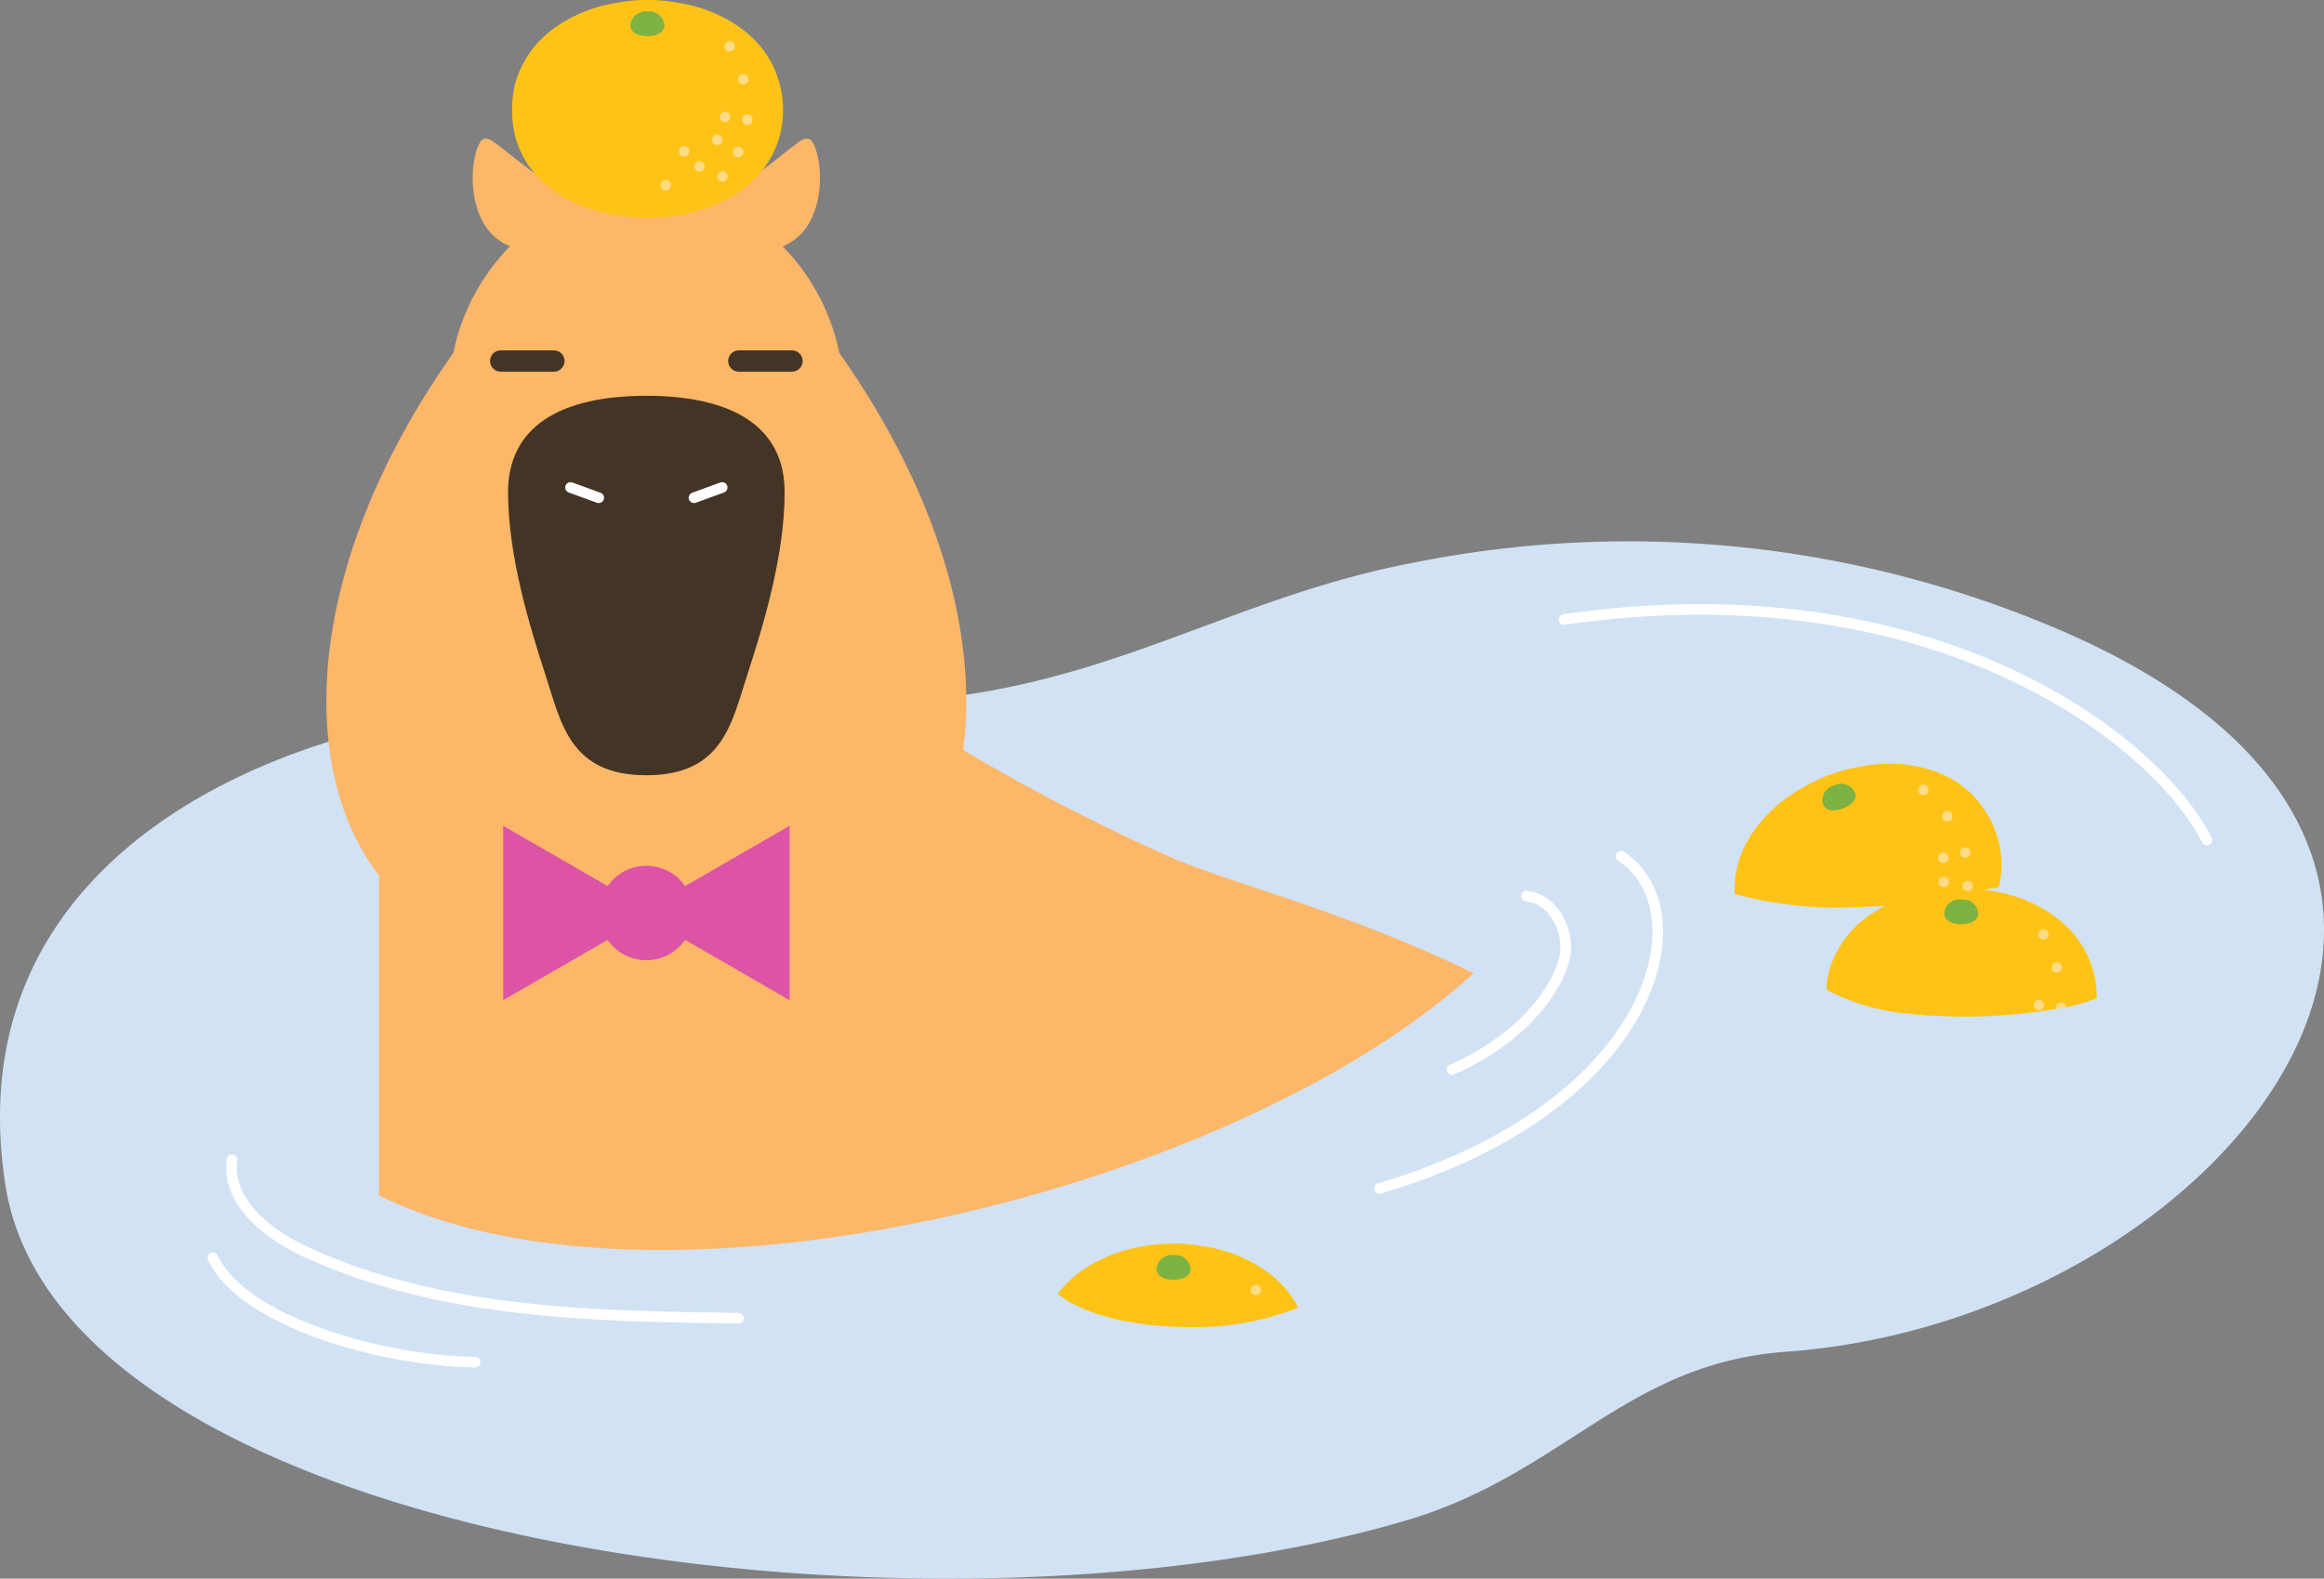 <svg id="kohaku_03" xmlns="http://www.w3.org/2000/svg" xmlns:xlink="http://www.w3.org/1999/xlink" width="218.462" height="148.433" viewBox="0 0 218.462 148.433">
  <rect x="0" y="0" width="218.462" height="148.433" fill="#808080" stroke="none"/>
  <defs>
    <clipPath id="clip-path">
      <rect id="長方形_132" data-name="長方形 132" width="218.462" height="148.433" fill="none"/>
    </clipPath>
  </defs>
  <g id="グループ_889" data-name="グループ 889" clip-path="url(#clip-path)">
    <path id="パス_1170" data-name="パス 1170" d="M.519,111.483C-4.676,78.4,30.35,66.869,49.761,66.615c12.8-.168,29.468.605,42.1-1.454,15.073-2.457,25.6-9.233,40.588-12.171a102.84,102.84,0,0,1,59.6,5.582c52.54,21.357,17.281,65.536-24.153,68.526-15.129,1.092-20.93,11.533-35.816,15.895C86.771,156.27,5.79,145.045.519,111.483" fill="#d1e2f4"/>
    <path id="パス_1171" data-name="パス 1171" d="M21.815,109.049c-.559,3.969,3.377,7.039,7.02,8.709,12.537,5.749,26.8,6.018,40.587,6.186" fill="none" stroke="#fff" stroke-linecap="round" stroke-linejoin="round" stroke-width="1"/>
    <path id="パス_1172" data-name="パス 1172" d="M20.014,118.262c2.727,5.95,15.8,9.7,24.648,9.815" fill="none" stroke="#fff" stroke-linecap="round" stroke-linejoin="round" stroke-width="1"/>
    <path id="パス_1173" data-name="パス 1173" d="M152.389,80.519c7.7,5.005,3.465,23.487-22.727,31.228" fill="none" stroke="#fff" stroke-linecap="round" stroke-linejoin="round" stroke-width="1"/>
    <path id="パス_1174" data-name="パス 1174" d="M143.485,84.261c2.45.229,4,3.064,3.641,5.5s-3.319,7.6-10.628,10.8" fill="none" stroke="#fff" stroke-linecap="round" stroke-linejoin="round" stroke-width="1"/>
    <path id="パス_1175" data-name="パス 1175" d="M147.023,58.246c35.012-5.065,55.8,11.492,60.424,20.732" fill="none" stroke="#fff" stroke-linecap="round" stroke-linejoin="round" stroke-width="1"/>
    <path id="パス_1176" data-name="パス 1176" d="M110.667,80.868a182.731,182.731,0,0,1-20.129-10.36c1.381-10.282-1.98-23.667-11.64-37.315a19.992,19.992,0,0,0-5.329-10.028A5.047,5.047,0,0,0,75.856,21.3c1.766-2.677,1.332-6.721.474-8.007-.162-.242-.556-.4-1.1-.032-1.5,1.018-4.422,3.748-8.461,5.873a20.926,20.926,0,0,0-12.026,0c-4.039-2.125-6.96-4.856-8.461-5.874-.542-.368-.937-.21-1.1.032-.857,1.286-1.292,5.33.473,8.007a5.055,5.055,0,0,0,2.288,1.861,19.992,19.992,0,0,0-5.329,10.028C28.584,53.02,27.843,72.293,35.626,82.3v30.1c26.337,13.034,80.655-.51,102.887-20.891-11.135-5.49-22.6-8.439-27.846-10.647" fill="#fdb769"/>
    <line id="線_380" data-name="線 380" x2="5" transform="translate(47.066 33.946)" fill="none" stroke="#433425" stroke-linecap="round" stroke-miterlimit="10" stroke-width="2"/>
    <line id="線_381" data-name="線 381" x2="5" transform="translate(69.45 33.946)" fill="none" stroke="#433425" stroke-linecap="round" stroke-miterlimit="10" stroke-width="2"/>
    <path id="パス_1177" data-name="パス 1177" d="M60.758,72.892h0c7.18,0,8.009-4.884,9.478-9.407,1.417-4.362,3.523-11.118,3.523-17.212s-4.811-9.058-13-9.058-13,2.965-13,9.058,2.106,12.85,3.523,17.212C52.749,68.008,53.578,72.892,60.758,72.892Z" fill="#433425"/>
    <line id="線_382" data-name="線 382" x2="2.653" y2="0.965" transform="translate(53.629 45.837)" fill="none" stroke="#fff" stroke-linecap="round" stroke-miterlimit="10" stroke-width="1"/>
    <line id="線_383" data-name="線 383" x1="2.653" y2="0.965" transform="translate(65.234 45.837)" fill="none" stroke="#fff" stroke-linecap="round" stroke-miterlimit="10" stroke-width="1"/>
    <path id="パス_1178" data-name="パス 1178" d="M61.5,85.844l-14.2-8.2v16.4Z" fill="#dd54a6"/>
    <path id="パス_1179" data-name="パス 1179" d="M60.02,85.844l14.2-8.2v16.4Z" fill="#dd54a6"/>
    <path id="パス_1180" data-name="パス 1180" d="M65.2,85.844a4.438,4.438,0,1,1-4.437-4.437A4.437,4.437,0,0,1,65.2,85.844" fill="#dd54a6"/>
    <path id="パス_1181" data-name="パス 1181" d="M70.891,3.714a10.949,10.949,0,0,0-2.065-1.605A13.142,13.142,0,0,0,66.385.93,15.463,15.463,0,0,0,63.68.248a16.05,16.05,0,0,0-5.638,0,15.35,15.35,0,0,0-2.7.694A13.076,13.076,0,0,0,52.9,2.119a11.048,11.048,0,0,0-2.069,1.6,9.568,9.568,0,0,0-1.511,2A9.116,9.116,0,0,0,48.4,7.963a9.739,9.739,0,0,0-.256,2.383,9.58,9.58,0,0,0,.26,2.363,8.82,8.82,0,0,0,.9,2.234,9.287,9.287,0,0,0,1.519,1.972A10.915,10.915,0,0,0,52.9,18.487,13.225,13.225,0,0,0,55.362,19.6a15.834,15.834,0,0,0,2.695.651,18.233,18.233,0,0,0,2.8.215,17.936,17.936,0,0,0,2.809-.187,15.541,15.541,0,0,0,2.686-.686,13.094,13.094,0,0,0,2.469-1.1,10.673,10.673,0,0,0,2.033-1.6,9.265,9.265,0,0,0,1.534-1.955,8.764,8.764,0,0,0,.926-2.224,9.625,9.625,0,0,0-.01-4.745,9.074,9.074,0,0,0-.895-2.257,9.514,9.514,0,0,0-1.522-1.994" fill="#ffc317"/>
    <path id="パス_1182" data-name="パス 1182" d="M65.75,15.161a.489.489,0,1,0,.488.488.488.488,0,0,0-.488-.488" fill="#ffdc85"/>
    <path id="パス_1183" data-name="パス 1183" d="M69.394,13.8a.489.489,0,1,0,.488.488.488.488,0,0,0-.488-.488" fill="#ffdc85"/>
    <path id="パス_1184" data-name="パス 1184" d="M62.577,16.92a.488.488,0,1,0,.488.488.488.488,0,0,0-.488-.488" fill="#ffdc85"/>
    <path id="パス_1185" data-name="パス 1185" d="M67.913,16.1a.488.488,0,1,0,.488.488.488.488,0,0,0-.488-.488" fill="#ffdc85"/>
    <path id="パス_1186" data-name="パス 1186" d="M67.909,13.14a.488.488,0,1,0-.488.488.488.488,0,0,0,.488-.488" fill="#ffdc85"/>
    <path id="パス_1187" data-name="パス 1187" d="M70.257,10.76a.489.489,0,1,0,.488.488.488.488,0,0,0-.488-.488" fill="#ffdc85"/>
    <path id="パス_1188" data-name="パス 1188" d="M69.072,4.359a.488.488,0,1,0-.488.488.488.488,0,0,0,.488-.488" fill="#ffdc85"/>
    <path id="パス_1189" data-name="パス 1189" d="M64.313,13.732a.488.488,0,1,0,.488.488.488.488,0,0,0-.488-.488" fill="#ffdc85"/>
    <path id="パス_1190" data-name="パス 1190" d="M69.852,7.954a.489.489,0,1,0-.488-.488.487.487,0,0,0,.488.488" fill="#ffdc85"/>
    <path id="パス_1191" data-name="パス 1191" d="M68.159,10.509a.489.489,0,1,0,.488.488.488.488,0,0,0-.488-.488" fill="#ffdc85"/>
    <path id="パス_1192" data-name="パス 1192" d="M60.86,1.078a1.445,1.445,0,0,0-1.6,1.264c0,.979,1.223,1.055,1.6,1.055s1.6-.076,1.6-1.055a1.445,1.445,0,0,0-1.6-1.264" fill="#7cb342"/>
    <path id="パス_1193" data-name="パス 1193" d="M179.283,95.3a51.187,51.187,0,0,0,15.355-.679,15.328,15.328,0,0,0,2.471-.773,9.723,9.723,0,0,0-.3-2.38,9.089,9.089,0,0,0-.9-2.257,9.6,9.6,0,0,0-1.522-1.994,10.947,10.947,0,0,0-2.065-1.6,13.114,13.114,0,0,0-2.441-1.18,15.343,15.343,0,0,0-2.706-.681,15.981,15.981,0,0,0-5.637,0,15.349,15.349,0,0,0-2.7.693,13.018,13.018,0,0,0-2.44,1.175,10.932,10.932,0,0,0-2.069,1.6,9.516,9.516,0,0,0-1.511,2,9.109,9.109,0,0,0-.921,2.248,8.97,8.97,0,0,0-.217,1.58,20.18,20.18,0,0,0,7.6,2.254" fill="#ffc317"/>
    <path id="パス_1194" data-name="パス 1194" d="M192.573,87.861a.489.489,0,1,0-.488.488.488.488,0,0,0,.488-.488" fill="#ffdc85"/>
    <path id="パス_1195" data-name="パス 1195" d="M193.352,91.457a.488.488,0,1,0-.488-.488.488.488,0,0,0,.488.488" fill="#ffdc85"/>
    <path id="パス_1196" data-name="パス 1196" d="M191.66,94.011a.488.488,0,1,0,.488.488.488.488,0,0,0-.488-.488" fill="#ffdc85"/>
    <path id="パス_1197" data-name="パス 1197" d="M184.361,84.58a1.445,1.445,0,0,0-1.6,1.264c0,.979,1.223,1.055,1.6,1.055s1.6-.076,1.6-1.055a1.445,1.445,0,0,0-1.6-1.264" fill="#7cb342"/>
    <path id="パス_1198" data-name="パス 1198" d="M193.758,94.262a.488.488,0,0,0-.488.488.456.456,0,0,0,.027.133c.313-.058.627-.118.939-.184a.483.483,0,0,0-.478-.437" fill="#ffdc85"/>
    <path id="パス_1199" data-name="パス 1199" d="M174.654,85.292a53.685,53.685,0,0,0,11.989-1.663c.4-.1.817-.115,1.225-.174.046-.187.108-.375.14-.559a8.725,8.725,0,0,0,.106-2.407,9.586,9.586,0,0,0-.538-2.32,9.727,9.727,0,0,0-1.1-2.133,9.082,9.082,0,0,0-1.615-1.812,9.563,9.563,0,0,0-2.114-1.349,10.977,10.977,0,0,0-2.491-.8,13.051,13.051,0,0,0-2.7-.269,15.41,15.41,0,0,0-2.774.289,15.989,15.989,0,0,0-5.293,1.94,15.41,15.41,0,0,0-2.3,1.577,13.134,13.134,0,0,0-1.888,1.942,10.953,10.953,0,0,0-1.394,2.211,9.516,9.516,0,0,0-.733,2.4,9.322,9.322,0,0,0-.11,1.89,36.423,36.423,0,0,0,11.585,1.24" fill="#ffc317"/>
    <path id="パス_1200" data-name="パス 1200" d="M184.8,82.857a.488.488,0,1,0,.626.291.487.487,0,0,0-.626-.291" fill="#ffdc85"/>
    <path id="パス_1201" data-name="パス 1201" d="M183.182,82.751a.488.488,0,1,0-.291.626.488.488,0,0,0,.291-.626" fill="#ffdc85"/>
    <path id="パス_1202" data-name="パス 1202" d="M184.57,79.71A.488.488,0,1,0,185.2,80a.488.488,0,0,0-.626-.291" fill="#ffdc85"/>
    <path id="パス_1203" data-name="パス 1203" d="M181.259,74.105a.488.488,0,1,0-.291.626.488.488,0,0,0,.291-.626" fill="#ffdc85"/>
    <path id="パス_1204" data-name="パス 1204" d="M183.226,77.214a.488.488,0,1,0-.626-.291.488.488,0,0,0,.626.291" fill="#ffdc85"/>
    <path id="パス_1205" data-name="パス 1205" d="M182.513,80.194a.488.488,0,1,0,.626.291.488.488,0,0,0-.626-.291" fill="#ffdc85"/>
    <path id="パス_1206" data-name="パス 1206" d="M172.42,73.845a1.445,1.445,0,0,0-1.067,1.736c.336.919,1.511.57,1.863.442s1.475-.621,1.139-1.54a1.444,1.444,0,0,0-1.935-.638" fill="#7cb342"/>
    <path id="パス_1207" data-name="パス 1207" d="M111.811,124.784a26.11,26.11,0,0,0,10.211-1.829c-.054-.1-.1-.217-.152-.317a9.545,9.545,0,0,0-1.522-2,10.955,10.955,0,0,0-2.065-1.6,13.114,13.114,0,0,0-2.441-1.18,15.442,15.442,0,0,0-2.705-.681,16.05,16.05,0,0,0-5.638,0,15.437,15.437,0,0,0-2.7.693,13.017,13.017,0,0,0-2.44,1.175,11.006,11.006,0,0,0-2.069,1.6,9.531,9.531,0,0,0-.861,1.009c2.211,1.848,6.916,3.128,12.38,3.128" fill="#ffc317"/>
    <path id="パス_1208" data-name="パス 1208" d="M118.53,121.289a.488.488,0,1,0-.488.488.488.488,0,0,0,.488-.488" fill="#ffdc85"/>
    <path id="パス_1209" data-name="パス 1209" d="M110.318,118.008a1.445,1.445,0,0,0-1.6,1.264c0,.979,1.223,1.055,1.6,1.055s1.6-.076,1.6-1.055a1.445,1.445,0,0,0-1.6-1.264" fill="#7cb342"/>
  </g>
</svg>
